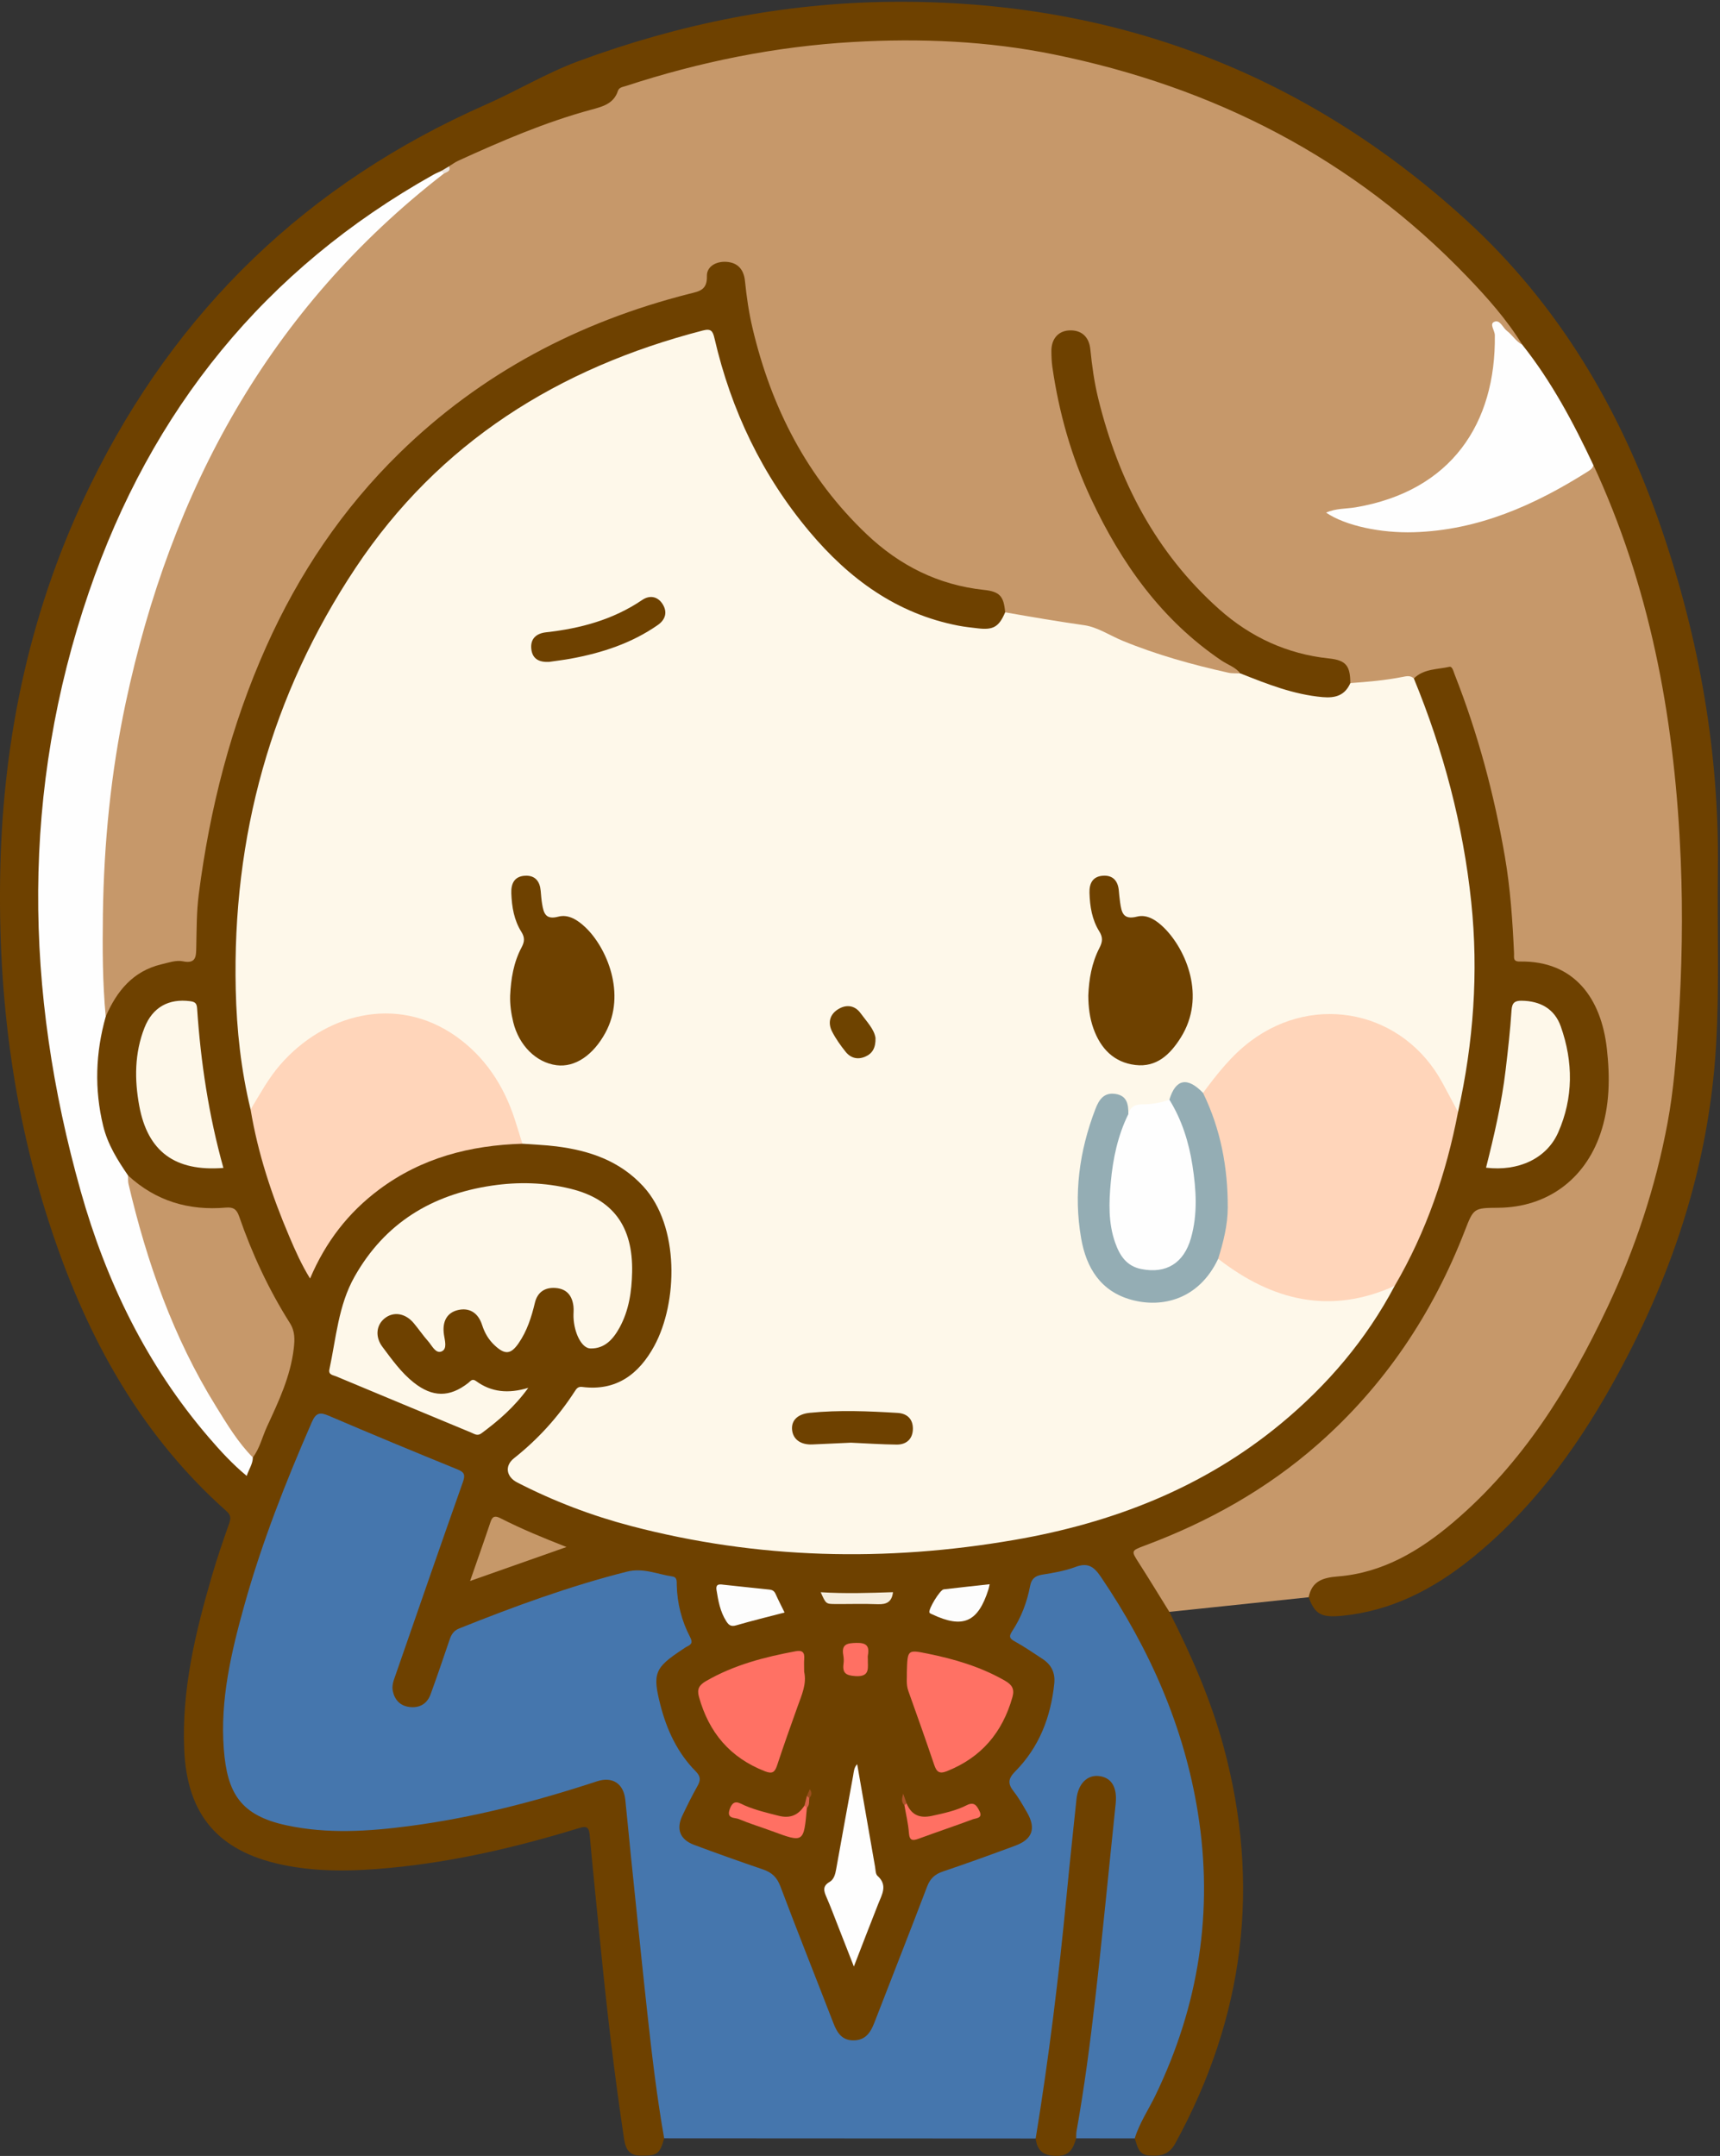 <?xml version="1.0" encoding="UTF-8"?>
<!DOCTYPE svg  PUBLIC '-//W3C//DTD SVG 1.1//EN'  'http://www.w3.org/Graphics/SVG/1.1/DTD/svg11.dtd'>
<svg version="1.1" viewBox="0 0 702 880" xmlns="http://www.w3.org/2000/svg">
<rect x="0" y="0" width="702" height="880" fill="#333333" stroke="none"/>
<defs>
<clipPath id="a">
<path d="m0 880h701.17v-879.27h-701.17z"/>
</clipPath>
</defs>
<g clip-path="url(#a)">
<path d="m534.11 651.96c-18.948 1.991-37.896 3.982-56.844 5.973-2.069-0.389-2.876-2.115-3.831-3.657-3.42-5.519-6.679-11.135-10.216-16.586-2.641-4.071-2.173-5.735 2.471-7.548 9.471-3.697 18.766-7.745 27.818-12.378 41.053-21.015 71.86-52.203 92.878-93.193 4.263-8.314 7.921-16.87 11.321-25.558 2.902-7.416 3.015-7.65 10.91-7.394 10.72 0.349 20.483-2.236 29.061-8.691 10.715-8.062 15.568-19.617 16.776-32.323 1.143-12.028 1.581-24.297-3.265-35.968-5.017-12.082-13.319-19.65-26.863-20.578-7.009-0.48-7.152-0.584-7.507-7.486-1.83-35.528-9.445-69.84-21.41-103.26-3.793-10.596-4.261-10.887-14.949-7.318-1.265 0.423-2.427 1.104-3.724 1.448-6.449 0.548-12.806 1.83-19.256 2.373-1.986 0.167-3.943 0.641-5.871-0.229-0.289-0.168-0.696-0.354-0.739-0.626-1.26-8.036-7.192-9.015-13.851-9.925-16.205-2.216-30.062-9.809-41.791-20.874-29.651-27.975-45.923-62.771-51.264-102.93-0.219-1.652-0.335-3.318-1-4.874-1.287-3.011-3.69-4.247-6.812-3.931-2.999 0.303-4.811 2.188-5.418 5.081-0.481 2.294-0.432 4.666-0.085 6.968 6.458 42.823 23.678 80.233 55.659 110.15 5.12 4.79 10.98 8.639 16.904 12.38 1.503 0.949 3.903 1.635 2.658 4.379-2.417 1.349-4.852 0.588-7.273 0.044-18.044-4.047-35.557-9.703-52.353-17.474-4.358-2.016-9.08-1.773-13.622-2.625-7.479-1.404-15.154-1.874-22.299-4.819-2.058-7.438-7.889-8.561-14.516-9.49-16.183-2.268-30.005-9.909-41.73-20.99-29.5-27.879-45.64-62.554-51.069-102.5-0.201-1.483-0.27-2.986-0.743-4.424-1.002-3.042-3.078-4.721-6.299-4.71-3.251 0.011-5.825 1.763-6.058 4.846-0.424 5.594-3.968 6.908-8.499 8.049-39.207 9.87-74.648 27.307-105.48 53.592-22.773 19.416-41.089 42.565-55.614 68.712-19.661 35.393-30.779 73.56-36.796 113.39-1.295 8.572-2.342 17.141-2.009 25.834 0.089 2.324 0.116 4.665-0.487 6.954-0.658 2.499-1.885 4.041-4.845 3.988-13.854-0.246-23.905 5.89-30.132 18.29-0.669 1.33-1.405 2.682-3.044 3.105-2.477-0.977-2.003-3.229-2.064-5.116-0.601-18.436-0.992-36.906 0.092-55.304 3.616-61.379 17.876-120.02 46.686-174.68 13.563-25.735 30.161-49.334 49.716-70.958 12.904-14.271 27.101-26.961 42.288-38.644 1.345-1.139 3.538-1.48 3.599-3.842 6.996-4.989 15.175-7.51 22.932-10.859 11.78-5.085 23.865-9.395 36.266-12.756 2.62-0.71 5.273-1.541 6.725-3.96 2.255-3.759 5.799-5.077 9.705-6.364 24.795-8.169 50.23-13.532 76.165-15.777 55.271-4.784 108.89 1.813 160.33 23.924 31.365 13.481 60.18 30.83 85.814 53.232 14.166 12.38 27.117 26.101 38.345 41.308 1.155 1.564 2.644 3.117 1.844 5.393-2.673 1.007-3.799-1.293-5.354-2.576-1.401-1.156-2.529-2.627-4.466-4.093 0.236 45.078-21.899 70.288-67.347 75.708 7.482 3.389 14.38 5.142 21.456 5.677 19.654 1.484 38.371-2.26 56.341-10.397 9.875-4.471 18.982-10.25 28.436-15.45 2.692 1.351 3.14 4.2 4.177 6.556 14.182 32.242 22.678 66.057 27.834 100.81 4.977 33.543 5.87 67.31 4.867 101.09-1.045 35.182-4.721 70.038-16.795 103.53-12.518 34.727-29.053 67.212-52.322 96.04-13.631 16.886-29.291 31.325-49.129 40.832-7.491 3.59-15.273 5.769-23.449 6.45-4.466 0.372-8.172 1.336-10.008 5.895-0.249 0.617-0.93 0.923-1.577 1.14" fill="#C6986A"/>
<path d="m621.31 140.71c-6.303-10.243-14.247-19.179-22.524-27.8-46.447-48.373-103.42-77.406-168.66-90.691-26.988-5.496-54.477-6.655-81.944-5.079-31.65 1.816-62.542 8.081-92.684 17.944-1.226 0.401-2.818 0.543-3.282 1.978-1.709 5.277-6.214 6.435-10.784 7.672-18.841 5.099-36.691 12.8-54.392 20.874-1.332 0.608-2.529 1.513-3.789 2.28-0.681 1.509-2.17 2.025-3.445 2.807-8.935 5.802-18.222 11.03-27.022 17.06-32.74 22.431-59.596 50.482-81.133 83.778-28.691 44.355-44.733 93.086-51.318 145.26-2.909 23.051-3.752 46.2-2.586 69.291 2.392 47.375 10.846 93.62 29.999 137.38 11.774 26.899 26.82 51.745 47.957 72.502 4.071 3.999 4.123 3.977 6.62-1.362 5.371-14.454 13.825-27.745 16.036-43.406 0.613-4.348 0.265-8.144-2.082-11.92-7.937-12.77-14.295-26.324-19.256-40.504-1.196-3.418-3.172-4.69-6.651-4.619-4.151 0.084-8.324 0.308-12.465-0.314-10.402-1.563-19.242-6.173-26.641-13.621-11.133-13.934-14.306-29.983-12.662-47.346 0.376-3.971 0.436-7.976 1.48-11.859 0.6-2.231 0.931-4.61 3.066-6.072 4.492-10.39 11.115-18.551 22.712-21.327 2.89-0.691 6.062-1.804 8.792-1.232 5.406 1.133 5.368-2.092 5.449-5.525 0.172-7.312 0.092-14.607 1.033-21.912 4.509-34.983 13.124-68.81 27.559-101.08 13.257-29.641 31.105-56.188 54.292-78.879 33.347-32.635 73.288-53.633 118.37-65.074 3.976-1.009 7.328-1.422 7.161-7.235-0.111-3.867 3.699-6.072 7.951-5.801 4.814 0.308 7.128 3.317 7.58 7.776 0.655 6.455 1.579 12.852 3.065 19.167 7.647 32.476 22.267 61.136 46.661 84.295 13.399 12.721 29.188 20.682 47.788 22.66 6.512 0.692 8.148 2.634 8.677 9.167 0.277 5.096-3.937 8.595-10.335 8.099-5.14-0.398-10.225-1.385-15.215-2.762-27.032-7.46-46.555-24.96-62.752-46.914-14.84-20.116-24.616-42.578-30.905-66.659-1.511-5.787-1.79-6.019-7.516-4.474-37.383 10.092-71.069 27.11-100.28 52.836-21.022 18.516-37.496 40.428-50.67 65.009-18.988 35.427-29.583 73.44-33.98 113.15-3.132 28.294-0.895 56.487 4.858 84.373 4.168 22.888 11.811 44.577 22.624 66.158 18.412-36.134 48.478-52.018 87.331-53.216 12.484-0.115 24.702 1.699 35.948 7.163 17.538 8.521 24.965 23.764 26.055 42.463 0.657 11.277-1.082 22.35-6.043 32.592-6.024 12.435-15.408 20.362-30.007 20.215-2.522-0.026-4.019 1.137-5.3 3.048-5.875 8.77-13 16.393-20.965 23.314-5.787 5.029-5.201 7.963 1.83 11.31 29.504 14.045 60.701 21.58 93.107 25.056 19.448 2.087 38.93 2.52 58.346 1.64 47.832-2.166 93.78-11.797 135.15-37.56 28.326-17.641 50.211-41.374 66.601-70.313 12.638-22.363 21.036-46.259 25.84-71.46 3.285-17.01 5.207-34.131 5.837-51.474 1.487-40.98-7.515-79.928-21.686-117.98-0.779-2.093-2.362-4.151-1.068-6.617 4.026-3.995 9.541-3.643 14.504-4.758 1.222-0.275 1.662 1.883 2.134 3.079 9.479 24.046 16.126 48.862 20.509 74.331 2.262 13.142 3.151 26.371 3.752 39.649 0.069 1.513-0.575 3.286 2.342 3.233 22.403-0.408 33.229 15.265 35.519 35.422 1.328 11.689 1.273 23.561-2.693 35.064-6.397 18.554-21.802 29.847-41.491 30.022-10.117 0.089-10.161 0.072-13.779 9.404-13.101 33.798-32.709 63.155-59.982 87.148-20.853 18.345-44.724 31.671-70.688 41.365-5.634 2.103-5.512 2.132-2.311 7.129 4.216 6.583 8.273 13.267 12.399 19.908 8.93 17.649 16.886 35.671 22.085 54.843 15.378 56.709 8.511 110.63-19.654 162.08-2.669 4.876-6.204 5.261-10.679 4.976-4.435-0.282-4.797-3.93-5.883-6.996-1.488-2.754 0.492-4.815 1.572-6.916 6.868-13.359 13.09-26.976 17.34-41.429 6.793-23.101 9.097-46.57 7.051-70.626-2.397-28.18-10.898-54.461-23.297-79.608-5.229-10.604-11.381-20.722-18.177-30.44-2.153-3.078-4.481-4.042-8.046-2.952-4.139 1.266-8.393 2.145-12.645 2.98-2.937 0.577-4.631 2.25-5.395 5.167-1.44 5.492-3.283 10.854-6.261 15.738-1.314 2.153-0.953 3.657 1.296 4.897 2.92 1.608 5.565 3.667 8.395 5.422 4.891 3.032 7.126 7.37 6.53 13.056-1.357 12.947-6.156 24.469-14.641 34.378-3.989 4.659-4.068 4.711-0.713 9.835 1.277 1.952 2.602 3.872 3.709 5.931 4.373 8.132 2.711 13.207-5.79 16.61-7.266 2.91-14.589 5.816-22.126 7.846-7.839 2.111-12.281 6.505-14.92 14.266-5.414 15.923-12.194 31.359-18.09 47.121-0.467 1.248-0.964 2.488-1.556 3.682-1.94 3.905-4.96 6.271-9.452 6.183-4.377-0.086-6.956-2.63-8.522-6.545-6.809-17.016-13.628-34.036-19.839-51.271-2.601-7.215-6.333-11.836-14.036-13.815-7.386-1.898-14.573-4.739-21.663-7.643-7.732-3.168-10.075-8.38-5.638-15.441 5.441-8.66 5.989-15.575-1.434-23.697-5.849-6.399-7.843-15.3-9.504-23.898-1.405-7.269 0.324-12.933 6.943-17.154 6.39-4.075 6.209-4.397 3.716-11.688-1.569-4.591-2.846-9.251-3.061-14.116-0.126-2.828-1.608-3.967-4.194-4.715-6.255-1.808-12.357-1.892-18.689-0.157-17.215 4.718-33.828 11.245-50.807 16.6-11.775 3.713-18.755 10.253-21.025 22.215-0.461 2.429-1.501 4.762-2.357 7.11-2.423 6.643-6.999 9.53-12.39 7.847-5.529-1.725-7.701-7.014-5.323-14.012 3.377-9.936 6.858-19.838 10.318-29.747 5.546-15.886 11.071-31.779 16.521-47.698 1.009-2.95 0.602-4.542-2.44-5.777-16.671-6.77-33.244-13.777-49.835-20.739-3.322-1.394-5.181-0.79-6.625 2.568-14.502 33.732-27.95 67.817-33.784 104.33-1.973 12.347-2.969 24.787 0.077 37.217 2.062 8.413 6.796 14.386 14.877 17.491 6.246 2.401 12.735 3.899 19.449 4.24 25.534 1.297 50.497-2.498 75.216-8.451 12.963-3.122 25.752-6.866 38.488-10.802 8.027-2.481 12.907 0.447 14.226 8.888 1.927 12.336 2.64 24.815 3.88 37.231 2.581 25.838 5.128 51.676 8.608 77.414 0.825 6.105 1.573 12.221 2.504 18.313 0.24 1.572 0.939 3.293-0.505 4.728-1.815 6.567-2.844 7.167-9.79 7.068-5.657-0.08-6.193-4.276-6.775-8.176-3.811-25.52-6.798-51.144-9.332-76.822-1.504-15.238-3.104-30.468-4.478-45.719-0.292-3.245-1.102-3.98-4.377-2.974-25.161 7.734-50.726 13.725-76.976 16.225-14.925 1.422-29.889 1.843-44.721-1.384-25.737-5.6-38.214-20.422-39.414-46.6-1.131-24.67 4.562-48.223 11.406-71.593 2.053-7.01 4.43-13.932 6.862-20.823 0.746-2.114 0.885-3.481-1.017-5.172-33.333-29.629-54.695-66.955-69.304-108.53-17.471-49.725-24.197-101.12-23.025-153.62 1.226-54.915 12.655-107.55 36.905-157.05 34.899-71.238 88.551-122.9 161.32-154.97 12.659-5.578 24.626-12.855 37.703-17.688 41.234-15.237 83.707-23.812 127.78-24.233 89.899-0.859 168.41 28.604 234.71 89.222 37.743 34.505 62.996 77.499 79.499 125.64 15.493 45.191 23.727 91.685 23.085 139.58-0.319 23.811 0.66 47.623-0.731 71.44-2.919 49.991-18.536 96.023-42.897 139.33-15.041 26.741-33.172 51.11-57.311 70.466-15.441 12.381-32.544 21.209-52.652 23.116-8.238 0.782-10.852-0.613-13.429-7.579 1.349-6.614 5.733-7.999 12.008-8.502 18.324-1.469 33.442-10.55 47.086-22.151 28.241-24.013 47.308-54.71 62.903-87.793 11.319-24.012 19.619-49.051 24.493-75.197 2.472-13.266 3.493-26.692 4.389-40.105 1.498-22.434 1.914-44.934 0.983-67.392-2.247-54.226-11.433-107.03-33.787-156.96-0.597-1.333-1.224-2.653-1.837-3.98-1.709-0.736-2.209-2.421-2.956-3.873-7.392-14.378-15.034-28.605-24.669-41.655-0.791-1.07-1.539-2.196-1.408-3.641" fill="#6E4100"/>
<path d="m271.07 872.8c-2.973-16.866-4.978-33.866-6.845-50.878-2.375-21.644-4.551-43.309-6.792-64.968-0.77-7.441-1.425-14.895-2.224-22.333-0.713-6.634-5.228-9.605-11.608-7.509-25.001 8.216-50.404 14.811-76.518 18.242-16.688 2.192-33.47 3.289-50.158-0.303-18.826-4.052-24.219-13.155-25.588-31.213-1.518-20.026 3.024-39.386 8.351-58.488 7.164-25.686 16.916-50.443 27.579-74.866 1.706-3.907 3.345-4.138 6.958-2.589 17.43 7.47 34.95 14.737 52.513 21.888 2.838 1.155 3.221 2.228 2.215 5.075-9.252 26.185-18.333 52.432-27.445 78.667-0.761 2.191-1.708 4.39-1.174 6.798 0.807 3.633 3.053 5.957 6.748 6.424 4.121 0.522 7.229-1.246 8.667-5.193 2.674-7.343 5.187-14.744 7.703-22.143 0.719-2.115 1.601-3.771 3.936-4.705 22.405-8.959 45.006-17.27 68.459-23.19 6.684-1.687 12.428 1.059 18.579 1.961 2.054 0.302 1.747 2.111 1.786 3.579 0.201 7.438 1.984 14.508 5.403 21.08 1.027 1.974 0.886 2.938-1.019 3.842-0.747 0.353-1.419 0.867-2.113 1.325-11.266 7.421-12.263 9.726-8.932 22.697 2.602 10.138 6.946 19.472 14.393 27.009 2.079 2.104 2.045 3.675 0.714 6.027-2.211 3.907-4.197 7.95-6.135 12.003-2.64 5.52-1.043 9.806 4.722 11.968 9.342 3.503 18.75 6.835 28.192 10.061 3.547 1.212 5.661 3.154 7.053 6.852 7.029 18.681 14.456 37.212 21.639 55.836 1.553 4.026 3.56 7.187 8.438 7.066 4.815-0.119 6.806-3.351 8.342-7.333 7.125-18.468 14.417-36.872 21.455-55.372 1.246-3.276 3.113-5.082 6.403-6.193 9.925-3.352 19.78-6.921 29.603-10.565 7.083-2.627 8.578-7.082 4.754-13.673-1.671-2.878-3.314-5.816-5.359-8.421-2.47-3.145-2.428-5.176 0.641-8.281 9.716-9.831 14.464-22.096 15.879-35.757 0.464-4.476-1.193-7.779-4.888-10.167-3.632-2.348-7.178-4.855-10.961-6.93-2.18-1.196-2.92-1.922-1.327-4.331 3.705-5.6 6.062-11.837 7.316-18.438 0.542-2.853 1.99-4.15 4.917-4.62 4.583-0.737 9.26-1.522 13.574-3.144 5.049-1.897 7.513-0.213 10.372 4.004 19.885 29.328 33.945 61.074 39.589 96.14 6.482 40.262 0.446 78.831-17.32 115.58-2.82 5.832-6.52 11.246-8.423 17.518-7.967-7e-3 -15.934-0.015-23.901-0.022-1.914-2.064-0.931-4.433-0.581-6.657 6.614-41.96 10.682-84.222 15.013-126.45 0.102-0.993 0.148-1.993 0.22-2.99 0.437-5.99-1.682-9.617-5.778-9.902-3.968-0.275-6.801 3.214-7.379 8.989-3.849 38.431-7.626 76.87-13.131 115.11-0.83 5.768-1.726 11.529-2.705 17.273-0.291 1.703-0.079 3.781-2.189 4.695-50.544-0.027-101.09-0.053-151.63-0.079" fill="#4576AD"/>
<path d="m422.7 872.88c5.388-32.962 9.451-66.09 12.629-99.333 1.248-13.064 2.664-26.111 4.022-39.164 0.655-6.295 4.416-10.075 9.324-9.427 5.065 0.668 7.365 4.693 6.671 11.311-2.791 26.6-5.315 53.231-8.367 79.802-2.065 17.977-4.402 35.936-7.595 53.765-0.174 0.971-0.108 1.986-0.154 2.98-1.209 3.919-2.472 7.171-7.859 7.183-5.381 0.012-8.044-1.977-8.671-7.117" fill="#6E4100"/>
</g>
<path d="m569.22 524.87c-11.602 21.913-27.346 40.43-46.376 56.19-31.727 26.275-68.809 40.591-108.9 47.51-52.464 9.054-104.69 7.865-156.39-5.687-16.118-4.226-31.621-10.144-46.45-17.772-4.495-2.312-5.228-6.792-1.313-9.895 9.753-7.731 17.98-16.783 24.732-27.21 0.727-1.121 1.327-2.117 3.081-1.89 14.031 1.819 23.264-5.334 29.485-16.826 9.514-17.572 10.409-48.789-4.566-65.059-9.604-10.435-21.917-14.598-35.408-16.302-4.61-0.582-9.274-0.737-13.914-1.087-2.702-2.365-3.094-5.837-4.116-8.948-3.493-10.629-9.251-19.695-16.919-27.913-16.388-17.565-44.772-20.455-66.833-3.811-8.284 6.249-14.458 14.16-19.452 23.135-0.826 1.485-1.165 3.641-3.604 3.57-3.897-16.07-5.686-32.435-6.064-48.907-1.433-62.432 14.372-120.26 48.965-172.25 34.006-51.105 82.764-81.585 141.66-96.809 3.367-0.87 4.077 0.174 4.787 3.242 6.781 29.295 19.42 55.819 38.784 78.881 16.113 19.188 35.529 33.495 60.779 38.354 2.609 0.502 5.264 0.772 7.906 1.086 6.33 0.753 8.624-0.607 11.15-6.534 10.747 1.889 21.495 3.72 32.306 5.264 5.381 0.769 10.376 4.174 15.573 6.318 13.972 5.765 28.48 9.782 43.203 13.064 1.582 0.352 3.278 0.194 4.921 0.273 2.471-1.43 4.507 0.28 6.529 1.109 6.928 2.841 14.035 4.939 21.361 6.53 6.376 1.385 12.107 1.187 16.989-3.674 7.123-0.506 14.236-1.118 21.253-2.502 1.669-0.329 3.262-0.729 4.672 0.614 12.054 29.336 20.12 59.785 23.422 91.277 3.015 28.747 0.914 57.387-5.385 85.657-2.768-0.247-3.04-2.722-3.924-4.545-4.184-8.621-9.319-16.542-16.821-22.665-20.231-16.514-48.545-15.172-67.778 3.158-4.222 4.023-8.274 8.194-11.535 13.073-0.912 1.365-1.742 2.872-3.453 3.466-1.044 0.181-1.886-0.297-2.738-0.811-5.652-3.417-6.818-3.126-10.438 2.587-0.351 0.554-0.708 1.097-1.171 1.57-1.731 1.551-3.964 1.526-6.05 1.813-3.883 0.533-7.73 1.072-10.974 3.544-0.994-0.8-1.158-1.985-1.401-3.115-0.468-2.184-1.67-3.615-3.968-3.875-2.192-0.249-3.873 0.687-5.148 2.428-0.495 0.677-0.867 1.425-1.171 2.2-6.762 17.286-9.141 35.144-5.684 53.409 2.254 11.905 8.526 21.109 21.395 23.584 10.966 2.108 20.418-0.735 27.568-9.808 1.725-2.189 2.72-5.033 5.47-6.349 2.722 0.109 4.394 2.147 6.405 3.531 15.79 10.863 33.16 14.48 51.999 11.409 2.976-0.485 5.682-1.766 8.447-2.887 1.613-0.654 3.191-2.008 5.102-0.718" fill="#FEF8EA"/>
<path d="m103.19 594.9c4e-3 2.605-1.547 4.674-2.504 7.523-5.84-4.835-10.752-10.2-15.492-15.719-25.269-29.419-41.839-63.494-52.263-100.52-23.029-81.797-24.36-163.62 3.384-244.6 25.415-74.189 71.721-131.7 140.59-170.29 1.006-0.564 2.09-0.989 3.138-1.478 1.13-0.477 1.278 0.11 1.117 1.031-71.276 55.208-111.39 129.18-129.87 216.09-6.037 28.399-8.88 57.172-9.291 86.226-0.197 13.963-0.157 27.881 1.153 41.785-4.165 14.785-4.67 29.634-1.037 44.623 1.834 7.564 5.854 13.952 10.158 20.235 3.594 9.859 5.631 20.166 8.716 30.181 8.794 28.548 21.231 55.246 38.962 79.381 1.266 1.722 2.886 3.267 3.237 5.536" fill="#FEFEFE"/>
<path d="m621.31 140.71c11.957 15.043 20.897 31.868 29.033 49.169-0.281 1.258-1.251 1.927-2.238 2.551-21.786 13.762-44.766 24.027-71.112 24.813-13.331 0.398-27.842-2.607-35.758-7.999 3.987-1.803 8.144-1.504 12.052-2.168 39.05-6.634 57.286-34.249 56.811-70.276-0.026-1.909-2.279-4.541-0.268-5.425 2.408-1.059 3.473 2.383 5.234 3.711 2.235 1.687 3.658 4.304 6.246 5.624" fill="#FEFEFE"/>
<path d="m551.12 278.83c-2.202 5.008-6.051 6.18-11.296 5.72-11.871-1.042-22.707-5.365-33.583-9.685-2.022-2.568-5.152-3.526-7.736-5.273-24.494-16.566-40.851-39.71-53.197-66.011-8.028-17.102-13.115-35.139-15.805-53.839-0.307-2.134-0.379-4.315-0.389-6.475-0.024-4.944 2.808-8.167 7.248-8.4 4.838-0.253 8.117 2.441 8.645 7.691 0.683 6.79 1.61 13.539 3.236 20.147 8.213 33.395 23.42 62.885 49.401 86.011 12.716 11.319 27.638 18.252 44.789 20.051 6.924 0.726 8.662 2.994 8.687 10.063" fill="#6E4100"/>
<path d="m181.16 70.848c-0.372-0.344-0.745-0.688-1.117-1.031 1.071-0.643 2.142-1.285 3.214-1.927 0.891 2.113-0.96 2.283-2.097 2.958" fill="#EBE3DB"/>
<path d="m569.22 524.87c-26.407 11.925-50.073 5.99-72.035-11.053-1.099-1.373-0.589-2.851-0.189-4.263 5.647-19.909 1.99-39.004-4.998-57.819-0.671-1.808-2.029-3.518-0.989-5.635 5.729-7.727 11.59-15.256 19.416-21.138 26.533-19.942 62.604-12.128 78.355 17.145 2.109 3.918 4.206 7.842 6.308 11.764-4.804 25.058-12.95 48.898-25.868 70.999" fill="#FFD5BA"/>
<path d="m215.61 566.49c-5.698 7.877-12.199 13.439-19.144 18.576-1.623 1.201-2.84 0.23-4.142-0.31-18.405-7.634-36.8-15.292-55.184-22.976-1.261-0.527-3.179-0.615-2.7-2.836 2.759-12.791 3.637-26.092 10.261-37.835 12.358-21.908 31.585-33.532 56.024-37.161 10.789-1.602 21.605-1.327 32.225 1.295 17.24 4.258 25.428 15.351 25.041 34.011-0.162 7.848-1.27 15.626-5.135 22.658-2.572 4.679-6.042 8.642-11.9 8.497-3.55-0.088-6.628-6.27-6.889-12.732-0.06-1.496 0.159-3.016-0.02-4.492-0.52-4.283-2.675-7.104-7.263-7.455-4.49-0.344-7.46 1.78-8.474 6.047-1.396 5.875-3.223 11.544-6.671 16.532-3.163 4.575-5.571 4.712-9.699 0.881-2.49-2.31-4.122-5.067-5.173-8.353-1.631-5.097-5.303-7.183-9.871-6.103-4.427 1.046-6.507 4.638-5.702 10.053 0.366 2.459 1.416 5.809-0.938 6.823-2.456 1.059-3.92-2.346-5.492-4.115-2.095-2.36-3.873-4.998-5.903-7.419-3.44-4.101-8.254-4.848-11.876-1.952-3.443 2.753-3.954 7.561-0.914 11.614 3.889 5.186 7.651 10.516 12.809 14.599 7.625 6.037 14.603 6.104 22.198 0.181 1.002-0.783 1.602-1.982 3.25-0.779 6.2 4.53 13.105 5.207 21.282 2.751" fill="#FEF8EA"/>
<path d="m102.28 452.88c3.766-6.213 7.203-12.619 12.006-18.174 17.896-20.698 47.381-28.91 71.763-11.745 11.822 8.323 19.57 20.112 24.049 33.927 1.072 3.308 2.073 6.639 3.106 9.959-21.267 0.627-41.086 5.73-58.437 18.673-12.577 9.383-21.832 21.321-28.22 36.343-3.515-5.694-6.034-11.404-8.479-17.144-7.121-16.711-12.804-33.865-15.788-51.839" fill="#FFD5BA"/>
<path d="m103.19 594.9c-6.106-6.178-10.537-13.588-15.06-20.887-17.396-28.076-28.2-58.774-35.686-90.76-0.258-1.102-0.121-2.298-0.168-3.45 11.299 10.429 24.742 14.42 39.877 13.115 2.927-0.253 4.398 0.542 5.432 3.534 5.281 15.277 12.071 29.885 20.712 43.566 2.15 3.404 2.033 6.72 1.592 10.461-1.348 11.436-6.201 21.624-10.927 31.855-1.932 4.184-2.922 8.807-5.772 12.566" fill="#C6986A"/>
<path d="m91.178 476.72c-19.705 1.546-30.886-6.644-34.335-25.305-1.982-10.729-1.956-21.566 2.139-31.949 3.295-8.354 9.887-11.942 18.593-10.81 2.068 0.269 2.731 0.864 2.874 2.986 1.477 21.939 4.738 43.6 10.729 65.078" fill="#FEF8EA"/>
<path d="m606.51 476.62c3.333-13.203 6.413-26.436 8.004-39.945 0.953-8.085 1.877-16.185 2.403-24.305 0.201-3.094 1.361-3.936 4.139-3.898 7.594 0.103 13.415 3.292 15.961 10.498 5.112 14.469 5.174 29.138-1.053 43.265-4.711 10.69-16.289 15.983-29.454 14.385" fill="#FEF8EA"/>
<path d="m370.13 682.38c0.248-8.946 0.271-9.061 8.236-7.457 11.107 2.237 21.894 5.411 31.829 11.116 2.87 1.648 3.954 3.389 3.009 6.728-4.065 14.371-12.651 24.567-26.671 30.162-3.24 1.292-4.303 0.241-5.277-2.644-3.401-10.067-6.952-20.084-10.533-30.088-0.997-2.784-0.495-5.589-0.593-7.817" fill="#FF7164"/>
<path d="m328.21 682.41c1.115 4.874-1 9.452-2.684 14.144-2.859 7.969-5.693 15.949-8.347 23.988-0.911 2.762-1.879 3.652-4.942 2.463-14.285-5.542-22.947-15.873-26.98-30.452-0.857-3.097 0.107-4.759 2.864-6.356 11.402-6.608 23.873-9.828 36.658-12.205 2.652-0.493 3.678 0.453 3.456 3.11-0.137 1.65-0.025 3.322-0.025 5.308" fill="#FF7164"/>
<path d="m349.85 720.1c2.437 14.004 4.848 27.903 7.284 41.798 0.228 1.296 0.188 3.04 0.998 3.765 4.257 3.816 1.857 7.556 0.316 11.441-3.239 8.164-6.374 16.37-9.95 25.585-2.346-5.994-4.359-11.158-6.388-16.317-1.578-4.013-3.075-8.063-4.8-12.013-1.087-2.487-1.703-4.476 1.288-6.206 1.755-1.015 2.299-3.096 2.664-5.148 2.269-12.748 4.619-25.481 6.936-38.221 0.293-1.61 0.319-3.307 1.652-4.684" fill="#FEFEFE"/>
<path d="m191.86 645.32c3.067-8.82 5.787-16.461 8.359-24.152 0.836-2.496 2.074-2.464 4.109-1.427 8.439 4.3 17.183 7.921 26.881 11.71-13.216 4.658-25.699 9.058-39.349 13.869" fill="#C69869"/>
<path d="m320.22 658.19c-6.772 1.771-13.327 3.359-19.795 5.25-2.107 0.616-3.027-0.151-4.012-1.699-2.477-3.889-3.267-8.288-3.973-12.712-0.459-2.876 1.622-2.308 3.185-2.15 6.106 0.616 12.2 1.353 18.308 1.941 1.322 0.127 2.073 0.581 2.618 1.804 1.133 2.544 2.422 5.019 3.669 7.566" fill="#FDFDFD"/>
<path d="m403.92 646.64c-0.244 1.069-0.319 1.553-0.464 2.014-4.237 13.491-10.385 16.235-23.005 10.268-0.398-0.189-0.956-0.37-1.104-0.703-0.574-1.291 4.289-9.295 5.805-9.476 6.057-0.722 12.124-1.366 18.768-2.103" fill="#FDFDFD"/>
<path d="m329.32 737.95c-1.258 14.283-1.252 14.268-14.271 9.463-4.508-1.663-9.121-3.063-13.543-4.925-1.617-0.68-5.174 0.025-3.626-4.169 1.553-4.206 3.814-2.343 6.118-1.354 4.437 1.904 9.092 2.996 13.755 4.184 4.792 1.22 8.069-0.259 10.607-4.183 0.888-0.225 1.375-0.06 0.96 0.984" fill="#FF7063"/>
<path d="m370.02 736.11c1.96 4.736 5.326 6.181 10.353 5.082 4.873-1.066 9.754-2.089 14.189-4.348 3.137-1.598 4.172 0.334 5.206 2.413 1.48 2.973-1.44 2.854-2.803 3.362-7.286 2.72-14.667 5.181-21.962 7.876-2.563 0.947-3.804 0.857-4.044-2.38-0.28-3.774-1.191-7.501-1.829-11.249-0.143-0.27-0.237-0.547-0.119-0.723 0.299-0.446 0.664-0.241 1.009-0.033" fill="#FF7063"/>
<path d="m334.96 649.91c10.145 0.629 19.757 0.303 29.511-0.021-0.472 3.962-2.611 5.051-6.176 4.911-5.808-0.227-11.632-0.035-17.449-0.07-3.756-0.023-3.756-0.063-5.886-4.82" fill="#F6EDDD"/>
<path d="m354.2 677.16c-0.102 3.441 1.159 7.386-5.052 6.989-3.921-0.251-5.395-1.266-4.865-5.106 0.155-1.127 0.089-2.327-0.11-3.453-0.803-4.528 1.627-4.905 5.357-4.999 4.059-0.103 5.411 1.26 4.686 5.088-0.09 0.478-0.012 0.988-0.016 1.481" fill="#FF7063"/>
<path d="m370.02 736.11c-0.296 0.252-0.593 0.504-0.889 0.756-1.269-1.198-1.114-2.615-0.497-4.723 0.583 1.67 0.985 2.819 1.386 3.967" fill="#AD542A"/>
<path d="m329.32 737.95-0.96-0.984c0.322-1.305 0.644-2.61 0.966-3.916 0.921-0.437 1.247-0.164 0.981 0.82-0.173 1.398 0.184 2.924-0.987 4.08" fill="#D66248"/>
<path d="m330.3 733.87c-0.327-0.274-0.655-0.548-0.981-0.821 0.36-0.83 0.72-1.661 1.187-2.739 1.099 1.554 0.736 2.59-0.206 3.56" fill="#994E1C"/>
<path d="m491.01 446.1c7.197 14.765 10.135 30.449 10.085 46.776-0.022 7.218-1.801 14.112-3.91 20.942-7.904 16.679-22.909 20.138-35.363 16.74-12.632-3.446-18.459-13.078-20.553-25.051-3.159-18.058-0.772-35.669 5.783-52.759 1.486-3.875 3.482-6.949 8.237-6.227 4.772 0.724 5.29 4.354 5.227 8.252 0.907 1.711 0.022 3.241-0.535 4.772-4.268 11.722-6.007 23.815-5.406 36.26 0.219 4.517 0.988 8.925 2.776 13.103 2.173 5.079 6.04 7.911 11.576 8.024 5.62 0.114 10.57-1.473 13.503-6.786 3.748-6.79 4.723-14.339 4.148-21.768-0.973-12.573-2.244-25.24-9.294-36.341-0.63-0.992-1.054-2.119-9e-3 -3.18 2.564-8.471 7.324-9.427 13.735-2.757" fill="#94ADB4"/>
<path d="m208.21 406.39c0.318-6.859 1.409-13.571 4.673-19.696 1.22-2.288 1.371-4.012-0.085-6.327-2.987-4.746-3.905-10.172-4.111-15.721-0.15-4.033 1.278-7.001 5.699-7.195 4.056-0.178 5.958 2.306 6.294 6.181 0.157 1.82 0.29 3.65 0.597 5.448 0.624 3.651 1.409 6.454 6.588 5.081 4.237-1.123 8.067 1.498 11.138 4.426 8.456 8.063 16.834 26.957 8.042 43.042-4.929 9.017-12.318 14.147-19.914 13.162-8.236-1.068-15.301-7.991-17.647-17.539-0.871-3.542-1.385-7.177-1.274-10.862" fill="#6E4100"/>
<path d="m444.18 406.3c0.264-6.511 1.364-13.22 4.548-19.376 1.253-2.423 1.497-4.263-0.067-6.763-2.967-4.744-3.839-10.196-4-15.749-0.111-3.836 1.323-6.648 5.434-6.955 3.998-0.299 6.128 1.966 6.526 5.906 0.167 1.652 0.285 3.314 0.535 4.954 0.596 3.908 1.075 7.318 6.914 5.828 4.212-1.075 8.052 1.613 11.07 4.602 8.831 8.745 17.31 28.03 6.766 44.798-4.275 6.799-9.791 12.198-18.518 11.161-8.761-1.042-14.183-6.719-17.089-14.833-1.523-4.251-2.094-8.701-2.119-13.573" fill="#6E4100"/>
<path d="m477.27 448.86c5.1 8.266 7.941 17.312 9.421 26.86 1.536 9.915 2.172 19.803-0.603 29.608-2.912 10.29-10.131 14.696-20.304 12.665-6.028-1.204-8.789-5.534-10.633-10.745-2.844-8.038-2.558-16.422-1.802-24.662 0.879-9.587 2.839-19.038 7.161-27.809 0.83-2.892 2.555-4.015 5.734-4.01 3.708 7e-3 7.466-0.602 11.026-1.907" fill="#FEFEFE"/>
<path d="m224.13 270.16c-3.823 0.211-6.766-0.997-7.268-5.127-0.522-4.294 2.003-6.5 6.038-6.947 14.03-1.554 27.331-5.145 39.197-13.189 3.031-2.055 6.274-1.514 8.287 1.6 2.104 3.255 1.3 6.382-1.938 8.637-10.699 7.451-22.779 11.373-35.457 13.708-2.935 0.541-5.905 0.884-8.859 1.318" fill="#6E4100"/>
<path d="m347.29 588.87c-4.753 0.216-10.23 0.461-15.707 0.716-4.755 0.221-7.922-2.047-8.302-5.959-0.376-3.863 2.273-6.458 7.238-6.951 11.947-1.186 23.897-0.685 35.843 0.042 3.965 0.242 6.229 2.589 6.225 6.401-5e-3 4.083-2.481 6.565-6.632 6.526-5.977-0.055-11.951-0.477-18.665-0.775" fill="#6E4100"/>
<path d="m357.33 423.68c0.096 4.07-1.297 6.359-4.157 7.606-3.108 1.354-5.965 0.617-8.025-1.949s-4.006-5.3-5.509-8.216c-1.8-3.493-1.105-6.914 2.307-9.101 3.348-2.145 6.903-1.74 9.26 1.505 2.471 3.403 5.61 6.558 6.124 10.155" fill="#6E4300"/>
</svg>
